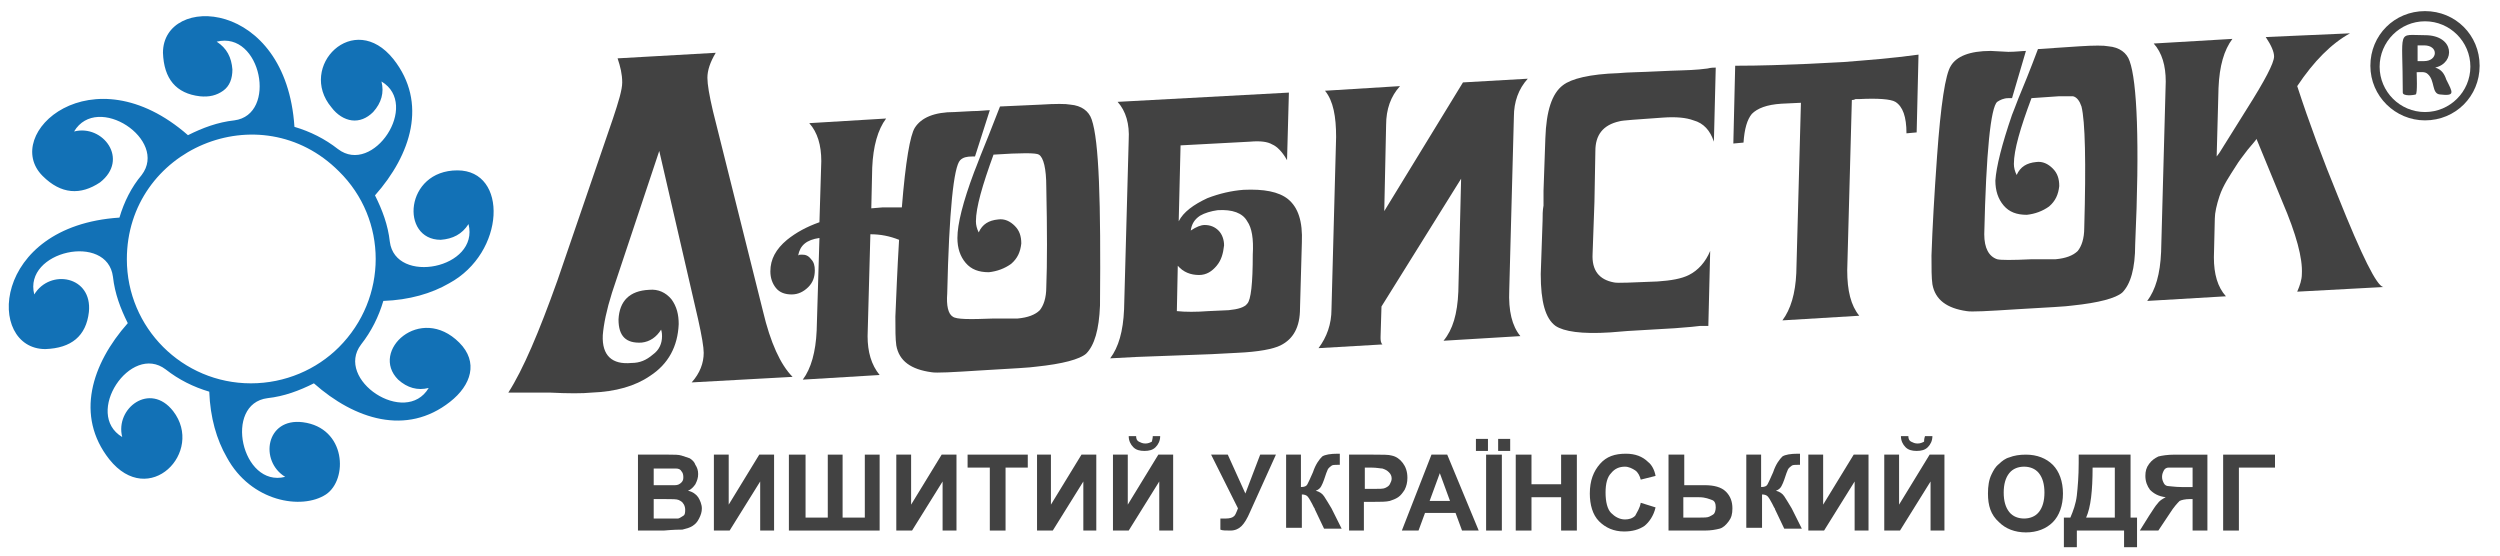 <?xml version="1.0" encoding="utf-8"?>
<!-- Generator: Adobe Illustrator 26.5.0, SVG Export Plug-In . SVG Version: 6.00 Build 0)  -->
<svg version="1.1" id="Шар_1" xmlns="http://www.w3.org/2000/svg" xmlns:xlink="http://www.w3.org/1999/xlink" x="0px" y="0px"
	 viewBox="0 0 270 60" style="enable-background:new 0 0 270 60;" xml:space="preserve">
<style type="text/css">
	.st0{fill-rule:evenodd;clip-rule:evenodd;fill:#424242;}
	.st1{fill-rule:evenodd;clip-rule:evenodd;fill:#1271B6;}
	.st2{fill:#424242;}
</style>
<path class="st0" d="M263.5,10.2c-0.9-0.1-0.5-1.5-1.3-2.2c-0.3-0.3-0.8-0.2-1.2-0.2c0,0.2,0.1,2.3-0.1,2.4
	c-0.3,0.1-1.4,0.2-1.4-0.2c0-7-0.7-6.2,2.4-6.2c3.2,0,3.3,3,1.1,3.5c0.7,0.2,1,0.7,1.2,1.3C264.9,10,265.2,10.4,263.5,10.2z
	 M261.8,4.9h-0.7v1.7h0.7C263.3,6.6,263.4,4.9,261.8,4.9z"/>
<path class="st1" d="M25.3,13c4.7-0.6,2.9-9.7-1.9-8.5c1.1,0.7,1.6,1.7,1.7,3c0,1-0.3,1.8-1,2.3c-0.7,0.5-1.5,0.7-2.5,0.6
	c-2.6-0.3-3.9-1.9-4-4.7c0-6.4,13.3-5.9,14.2,8c1.7,0.5,3.3,1.3,4.7,2.4c3.8,2.9,8.9-4.8,4.7-7.3c0.3,1.2,0,2.3-0.9,3.3
	c-0.7,0.7-1.5,1-2.3,0.9c-0.8-0.1-1.6-0.6-2.2-1.4C32.1,7.2,38.2,1,42.5,6.4c3.7,4.7,1.9,10.3-2,14.7c0.8,1.6,1.4,3.2,1.6,5
	c0.6,4.7,9.7,2.9,8.5-1.9c-0.7,1.1-1.7,1.6-3,1.7c-4.4,0-3.9-7.5,1.8-7.5c5.5,0,5.2,8.9-0.9,12.2c-1.9,1.1-4.3,1.8-7.1,1.9
	c-0.5,1.7-1.3,3.3-2.4,4.7c-2.9,3.8,4.8,8.9,7.3,4.7c-1.2,0.3-2.3,0-3.3-0.9c-3.1-3.1,2.4-8.2,6.6-4c2.1,2.1,1.3,4.6-1,6.4
	c-4.7,3.7-10.3,1.9-14.7-2c-1.6,0.8-3.2,1.4-5,1.6c-4.8,0.6-2.8,9.7,1.9,8.5c-2.8-1.7-2.1-6.4,1.9-5.9c4.7,0.6,4.9,6.2,2.5,7.8
	c-2.6,1.7-8.1,0.8-10.7-4c-1.1-1.9-1.8-4.3-1.9-7.1c-1.7-0.5-3.3-1.3-4.7-2.4c-3.8-2.9-8.9,4.8-4.7,7.3c-0.8-3.1,3-6,5.5-2.8
	c3.4,4.4-2.6,10.6-6.9,5.2c-3.7-4.7-1.9-10.3,2-14.7c-0.8-1.6-1.4-3.2-1.6-5c-0.6-4.8-9.7-2.8-8.5,1.9c1.7-2.8,6.3-2,5.9,1.9
	c-0.3,2.6-1.9,3.9-4.7,4c-6.4,0-5.9-13.3,8-14.2c0.5-1.7,1.3-3.3,2.4-4.6c2.9-3.8-4.8-8.9-7.3-4.7c3.1-0.8,6,3,2.8,5.5
	C8.7,21.1,6.6,21,4.6,19c-4.5-4.5,5.3-13.5,15.7-4.4C21.9,13.8,23.5,13.2,25.3,13z M36.6,18.5c-8.5-8.5-22.9-2.4-22.9,9.5
	c0,7.4,6,13.4,13.4,13.4c3.7,0,7.1-1.5,9.5-3.9C41.9,32.2,41.9,23.7,36.6,18.5z"/>
<g>
	<path class="st2" d="M74.7,41.3c0.9-1,1.3-2.1,1.3-3.2c0-0.6-0.2-1.8-0.6-3.6l-4.2-18.2l-5.1,15.3c-0.6,1.9-0.9,3.4-1,4.6
		c-0.1,2.2,1,3.2,3.1,3c0.9,0,1.6-0.3,2.3-0.9c0.7-0.5,1-1.2,1-2c0-0.1,0-0.4-0.1-0.7c-0.5,0.8-1.2,1.3-2.1,1.4
		c-1.7,0.1-2.5-0.7-2.5-2.5c0.1-2,1.2-3.1,3.3-3.2c1-0.1,1.8,0.3,2.4,1c0.6,0.8,0.8,1.7,0.8,2.7c-0.1,2.4-1.1,4.3-3.1,5.6
		c-1.6,1.1-3.7,1.7-6.3,1.8c-1,0.1-2.5,0.1-4.5,0c-2,0-3.5,0-4.5,0c1.6-2.5,3.3-6.5,5.3-12.1l6-17.5c0.6-1.8,1-3.1,1-3.9
		c0-0.9-0.2-1.7-0.5-2.6l10.6-0.6c-0.6,1-0.9,1.9-0.9,2.7c0,0.7,0.2,1.9,0.6,3.6l5.4,21.6c0.8,3.4,1.9,5.8,3.2,7.1L74.7,41.3z"/>
	<path class="st2" d="M117.9,12.9c-0.3-0.9-1.1-1.5-2.3-1.6c-0.5-0.1-1.6-0.1-3.2,0l-4.4,0.2c-0.9,2.3-1.6,4.1-2.1,5.3
		c-0.4,1-0.6,1.6-0.7,1.8c-1.2,3.2-1.8,5.6-1.8,7.1c0,1.1,0.3,2,0.9,2.7c0.6,0.7,1.4,1,2.5,1c0.9-0.1,1.7-0.4,2.4-0.9
		c0.7-0.6,1-1.3,1.1-2.2c0-0.8-0.2-1.4-0.7-1.9c-0.5-0.5-1.1-0.8-1.8-0.7c-1,0.1-1.7,0.5-2.1,1.4c-0.2-0.4-0.3-0.8-0.3-1.2
		c0-1.5,0.7-3.9,1.9-7.2c3-0.2,4.6-0.2,4.9,0c0.5,0.3,0.8,1.5,0.8,3.5c0.1,4.7,0.1,8.3,0,10.8c0,1.2-0.3,2-0.7,2.5
		c-0.5,0.5-1.3,0.8-2.4,0.9c-0.3,0-0.7,0-1.3,0c-0.6,0-1,0-1.3,0c-2.6,0.1-4,0.1-4.4-0.2c-0.5-0.3-0.7-1.2-0.6-2.5
		c0.2-8.9,0.7-13.7,1.4-14.4c0.3-0.3,0.7-0.4,1.3-0.4l0.3,0l1.6-5c-0.4,0-1.1,0.1-1.9,0.1l-1.9,0.1c-2.2,0-3.6,0.6-4.3,1.7
		c-0.5,0.8-1,3.6-1.4,8.6c-0.6,0-1.3,0-2.1,0l-1.2,0.1l0.1-4.4c0.1-2.3,0.6-4.1,1.5-5.3l-8.3,0.5c0.9,1,1.3,2.4,1.3,4.1l-0.2,6.6
		c-1.4,0.5-2.5,1.1-3.5,1.9c-1.2,1-1.8,2.1-1.8,3.4c0,0.7,0.2,1.3,0.6,1.8c0.4,0.5,1,0.7,1.7,0.7c0.7,0,1.3-0.3,1.8-0.8
		c0.5-0.5,0.7-1.1,0.7-1.8c0-0.5-0.1-0.9-0.4-1.2c-0.3-0.4-0.6-0.5-1-0.5c-0.2,0-0.3,0-0.4,0.1c0.2-1.1,0.9-1.7,2.3-1.9l-0.3,10
		c-0.1,2.3-0.6,4.1-1.5,5.3l8.3-0.5c-0.9-1.1-1.3-2.5-1.3-4.2l0.3-11c1.1,0,2.1,0.2,3.1,0.6c-0.2,3.3-0.3,6-0.4,8.3
		c0,1.4,0,2.4,0.1,3.1c0.3,1.7,1.6,2.6,3.8,2.9c0.5,0.1,2.3,0,5.4-0.2c3.4-0.2,5.3-0.3,5.9-0.4c2.9-0.3,4.7-0.8,5.4-1.4
		c0.9-0.9,1.4-2.6,1.5-5.2C118.9,21.8,118.7,15.2,117.9,12.9z"/>
	<path class="st2" d="M139.1,21.5c-1-0.8-2.6-1.1-4.8-1c-1.3,0.1-2.6,0.4-3.9,0.9c-1.5,0.7-2.6,1.5-3.1,2.5l0.2-8.2l7.5-0.4
		c1.1-0.1,1.9,0,2.4,0.3c0.5,0.2,1.1,0.8,1.6,1.7l0.2-7.3l-18.5,1c0.9,1,1.3,2.4,1.2,4.1l-0.5,18.3c-0.1,2.4-0.6,4.1-1.5,5.3
		c1.5-0.1,3.8-0.2,6.9-0.3c3.1-0.1,5.4-0.2,6.9-0.3c2.2-0.1,3.8-0.4,4.6-0.8c1.4-0.7,2.1-2,2.1-4l0.2-7.1
		C140.7,23.9,140.2,22.4,139.1,21.5z M134.7,32.8c-0.3,0.4-1,0.6-2,0.7l-2.2,0.1c-1.3,0.1-2.5,0.1-3.4,0l0.1-4.9
		c0.6,0.7,1.4,1,2.3,1c0.8,0,1.4-0.4,1.9-1c0.5-0.6,0.7-1.3,0.8-2.2c0-0.6-0.2-1.2-0.6-1.6c-0.4-0.4-0.9-0.6-1.5-0.6
		c-0.4,0-0.9,0.2-1.5,0.6c0.1-0.7,0.4-1.2,1-1.6c0.5-0.3,1.2-0.5,1.9-0.6c1.6-0.1,2.7,0.3,3.2,1.2c0.5,0.7,0.7,1.9,0.6,3.6
		C135.3,30.6,135.1,32.4,134.7,32.8z"/>
	<path class="st2" d="M163.5,12.6c0-1.6,0.5-3,1.5-4.1l-7,0.4l-8.5,13.9l0.2-9.3c0-1.7,0.5-3.1,1.5-4.2l-8.1,0.5
		c0.9,1.1,1.2,2.8,1.2,5l-0.5,18.6c0,1.6-0.5,3-1.4,4.2l6.9-0.4c-0.2-0.2-0.2-0.5-0.2-0.8l0.1-3.3l8.6-13.8l-0.3,12.2
		c-0.1,2.4-0.6,4.1-1.6,5.3l8.3-0.5c-0.9-1.1-1.3-2.7-1.2-5L163.5,12.6z"/>
	<path class="st2" d="M172.3,16.3l-0.1,5.5l-0.2,5.6c-0.1,1.8,0.7,2.8,2.3,3.1c0.4,0.1,2,0,4.7-0.1c1.5-0.1,2.6-0.3,3.4-0.7
		c1-0.5,1.8-1.4,2.3-2.6l-0.2,8.1c-0.2,0-0.5,0-0.9,0l-0.9,0.1c-1,0.1-2.4,0.2-4.4,0.3c-1.9,0.1-3.4,0.2-4.4,0.3
		c-3.1,0.2-5-0.1-5.9-0.7c-1.1-0.8-1.6-2.6-1.6-5.6l0.2-5.8c0-0.5,0-1.1,0.1-1.6c0-0.5,0-1,0-1.6l0.2-5.7c0.1-2.9,0.7-4.8,1.9-5.7
		c0.9-0.7,2.9-1.2,6-1.3c1-0.1,2.4-0.1,4.3-0.2c1.9-0.1,3.4-0.1,4.4-0.2l0.9-0.1c0.4-0.1,0.7-0.1,0.9-0.1l-0.2,8
		c-0.4-1.2-1.1-2-2.2-2.3c-0.8-0.3-1.9-0.4-3.3-0.3c-2.8,0.2-4.4,0.3-4.7,0.4C173.1,13.5,172.3,14.6,172.3,16.3z"/>
	<path class="st2" d="M199.1,6.7l-3.9,0.2c-2.4,0.1-5,0.2-7.8,0.2l-0.2,8.4l1.1-0.1c0.1-1.5,0.4-2.5,0.9-3.1c0.6-0.6,1.6-1,3.2-1.1
		l2.1-0.1l-0.5,18.4c-0.1,2.2-0.6,3.9-1.5,5.1l8.3-0.5c-0.9-1.1-1.3-2.7-1.3-4.9l0.5-18.4c0.1,0,0.2,0,0.4-0.1l0.4,0
		c2-0.1,3.4,0,3.9,0.3c0.8,0.5,1.2,1.6,1.2,3.4l1.1-0.1l0.2-8.4C204.3,6.3,201.6,6.5,199.1,6.7z"/>
	<path class="st2" d="M230,6.6c-0.3-0.9-1.1-1.5-2.3-1.6c-0.5-0.1-1.5-0.1-3.1,0l-4.5,0.3c-0.9,2.4-1.6,4.1-2.1,5.3
		c-0.4,1-0.6,1.6-0.7,1.8c-1.1,3.2-1.7,5.6-1.8,7.1c0,1.1,0.3,2,0.9,2.7c0.6,0.7,1.4,1,2.5,1c0.9-0.1,1.7-0.4,2.4-0.9
		c0.7-0.6,1-1.3,1.1-2.2c0-0.8-0.2-1.4-0.7-1.9c-0.5-0.5-1.1-0.8-1.8-0.7c-1,0.1-1.7,0.5-2.1,1.4c-0.2-0.4-0.3-0.8-0.3-1.2
		c0-1.5,0.7-3.9,1.9-7.1l2.9-0.2c0.9,0,1.4,0,1.6,0c0.4,0.1,0.7,0.5,0.9,1.1c0.4,1.6,0.5,6,0.3,13.1c0,1.2-0.3,2-0.7,2.5
		c-0.5,0.5-1.3,0.8-2.4,0.9c-0.3,0-0.7,0-1.3,0c-0.6,0-1,0-1.3,0c-2.1,0.1-3.3,0.1-3.7,0c-0.9-0.3-1.4-1.2-1.4-2.7
		c0.2-8.9,0.7-13.7,1.4-14.3c0.3-0.2,0.7-0.4,1.2-0.4l0.4,0l1.5-5.1c-0.4,0-1.1,0.1-1.9,0.1L215,5.5c-2.3,0-3.7,0.6-4.3,1.6
		c-0.6,0.9-1.1,4.2-1.5,9.8c-0.3,4.2-0.5,7.7-0.6,10.7c0,1.4,0,2.4,0.1,3.1c0.3,1.7,1.6,2.6,3.7,2.9c0.5,0.1,2.3,0,5.4-0.2
		c3.4-0.2,5.4-0.3,6-0.4c2.9-0.3,4.7-0.8,5.4-1.4c0.9-0.9,1.4-2.6,1.4-5.2C231.1,15.4,230.8,8.8,230,6.6z"/>
	<path class="st2" d="M257.4,31c-0.7-0.1-2.3-3.3-4.9-9.8c-1.6-3.9-3.1-7.9-4.4-11.9c1.8-2.7,3.7-4.6,5.7-5.7L244.7,4
		c0.6,0.9,0.9,1.6,0.9,2.1c0,0.7-1,2.6-2.9,5.6l-3,4.8l-0.3,0.4l0.2-7.4c0.1-2.4,0.6-4.1,1.5-5.3l-8.5,0.5c0.9,1,1.3,2.4,1.3,4.1
		l-0.5,18.4c-0.1,2.4-0.6,4.1-1.5,5.3l8.5-0.5c-0.9-1-1.3-2.4-1.3-4.2l0.1-4.2c0-0.6,0.2-1.5,0.5-2.4c0.4-1.2,1.1-2.2,1.8-3.3
		c0.3-0.5,0.7-1,1-1.4c0.1-0.2,1.2-1.4,1.2-1.5c0,0,2.8,6.8,2.8,6.8c1.5,3.5,2.2,6.1,2.1,7.8c0,0.6-0.2,1.2-0.5,1.9L257.4,31z"/>
</g>
<g>
	<path class="st2" d="M68.9,49.1h3.3c0.6,0,1.1,0,1.4,0.1c0.3,0.1,0.6,0.2,0.9,0.3c0.3,0.2,0.5,0.4,0.6,0.7c0.2,0.3,0.3,0.6,0.3,1
		c0,0.4-0.1,0.7-0.3,1.1c-0.2,0.3-0.5,0.6-0.8,0.7c0.5,0.1,0.9,0.4,1.1,0.7s0.4,0.8,0.4,1.2c0,0.4-0.1,0.7-0.3,1.1s-0.4,0.6-0.7,0.8
		c-0.3,0.2-0.7,0.3-1.1,0.4c-0.3,0-0.9,0-2,0.1h-2.8V49.1z M70.6,50.5v1.9h1.1c0.6,0,1,0,1.2,0c0.3,0,0.5-0.1,0.7-0.3
		c0.2-0.2,0.2-0.4,0.2-0.6c0-0.3-0.1-0.5-0.2-0.6c-0.1-0.2-0.3-0.3-0.6-0.3c-0.2,0-0.6,0-1.4,0H70.6z M70.6,53.8v2.2h1.5
		c0.6,0,1,0,1.1,0c0.2,0,0.4-0.2,0.6-0.3s0.2-0.4,0.2-0.7c0-0.2-0.1-0.5-0.2-0.6c-0.1-0.2-0.3-0.3-0.5-0.4s-0.7-0.1-1.5-0.1H70.6z"
		/>
	<path class="st2" d="M77.2,49.1h1.5v5.4l3.3-5.4h1.6v8.2h-1.5V52l-3.3,5.3h-1.7V49.1z"/>
	<path class="st2" d="M85.4,49.1H87v6.8h2.4v-6.8H91v6.8h2.4v-6.8h1.6l0,8.2l-9.8,0V49.1z"/>
	<path class="st2" d="M96.9,49.1h1.5v5.4l3.3-5.4h1.6v8.2h-1.5V52l-3.3,5.3h-1.7V49.1z"/>
	<path class="st2" d="M106.9,57.3v-6.8h-2.4v-1.4h6.5v1.4h-2.4v6.8H106.9z"/>
	<path class="st2" d="M112,49.1h1.5v5.4l3.3-5.4h1.6v8.2H117V52l-3.3,5.3H112V49.1z"/>
	<path class="st2" d="M120.3,49.1h1.5v5.4l3.3-5.4h1.6v8.2h-1.5V52l-3.3,5.3h-1.7V49.1z M124.5,47.1h0.8c0,0.5-0.2,0.9-0.5,1.2
		s-0.7,0.4-1.2,0.4c-0.5,0-0.9-0.1-1.2-0.4s-0.5-0.7-0.5-1.2h0.8c0,0.3,0.1,0.5,0.3,0.6c0.2,0.1,0.4,0.2,0.7,0.2
		c0.3,0,0.5-0.1,0.7-0.2C124.4,47.6,124.5,47.4,124.5,47.1z"/>
	<path class="st2" d="M130.8,49.1h1.8l1.9,4.2l1.6-4.2h1.7l-2.8,6.2c-0.3,0.7-0.6,1.2-0.9,1.5s-0.7,0.5-1.2,0.5
		c-0.5,0-0.9,0-1.1-0.1v-1.2c0.2,0,0.4,0,0.6,0c0.4,0,0.7-0.1,0.8-0.2c0.2-0.1,0.3-0.4,0.5-0.9L130.8,49.1z"/>
	<path class="st2" d="M138.8,49.1h1.7v3.5c0.4,0,0.6-0.1,0.7-0.3c0.1-0.2,0.3-0.6,0.6-1.3c0.3-0.9,0.7-1.4,1-1.7
		c0.3-0.2,0.9-0.3,1.7-0.3c0,0,0.1,0,0.2,0v1.2l-0.2,0c-0.3,0-0.6,0-0.7,0.1s-0.3,0.2-0.4,0.4c-0.1,0.2-0.2,0.5-0.4,1.1
		c-0.1,0.3-0.2,0.5-0.3,0.7c-0.1,0.2-0.3,0.4-0.6,0.5c0.4,0.1,0.7,0.3,0.9,0.6c0.2,0.3,0.5,0.8,0.8,1.3l1.1,2.2h-1.9l-1-2.1
		c0,0,0-0.1-0.1-0.2c0,0-0.1-0.2-0.2-0.4c-0.2-0.4-0.4-0.7-0.5-0.8c-0.1-0.1-0.3-0.2-0.6-0.2v3.6h-1.7V49.1z"/>
	<path class="st2" d="M145.7,57.3v-8.2h2.6c1,0,1.7,0,2,0.1c0.5,0.1,0.9,0.4,1.2,0.8c0.3,0.4,0.5,0.9,0.5,1.6c0,0.5-0.1,0.9-0.3,1.3
		c-0.2,0.3-0.4,0.6-0.7,0.8c-0.3,0.2-0.6,0.3-0.9,0.4c-0.4,0.1-1,0.1-1.7,0.1h-1.1v3.1H145.7z M147.4,50.5v2.3h0.9
		c0.7,0,1.1,0,1.3-0.1c0.2-0.1,0.4-0.2,0.5-0.4s0.2-0.4,0.2-0.6c0-0.3-0.1-0.5-0.3-0.7s-0.4-0.3-0.7-0.4c-0.2,0-0.6-0.1-1.2-0.1
		H147.4z"/>
	<path class="st2" d="M159.7,57.3h-1.8l-0.7-1.9h-3.3l-0.7,1.9h-1.8l3.2-8.2h1.7L159.7,57.3z M156.6,54.1l-1.1-3l-1.1,3H156.6z"/>
	<path class="st2" d="M159.4,48.7v-1.3h1.3v1.3H159.4z M160.5,57.3v-8.2h1.7v8.2H160.5z M161.8,48.7v-1.3h1.3v1.3H161.8z"/>
	<path class="st2" d="M163.7,57.3v-8.2h1.7v3.2h3.2v-3.2h1.7v8.2h-1.7v-3.6h-3.2v3.6H163.7z"/>
	<path class="st2" d="M177.2,54.3l1.6,0.5c-0.2,0.9-0.7,1.6-1.2,2c-0.6,0.4-1.3,0.6-2.2,0.6c-1.1,0-2-0.4-2.7-1.1
		c-0.7-0.7-1-1.8-1-3c0-1.4,0.4-2.4,1.1-3.2c0.7-0.8,1.6-1.1,2.8-1.1c1,0,1.8,0.3,2.4,0.9c0.4,0.3,0.7,0.9,0.8,1.5l-1.6,0.4
		c-0.1-0.4-0.3-0.8-0.6-1c-0.3-0.2-0.7-0.4-1.1-0.4c-0.6,0-1.1,0.2-1.5,0.7c-0.4,0.4-0.6,1.1-0.6,2.1c0,1,0.2,1.8,0.6,2.2
		c0.4,0.4,0.9,0.7,1.5,0.7c0.4,0,0.8-0.1,1.1-0.4C176.8,55.3,177.1,54.9,177.2,54.3z"/>
	<path class="st2" d="M180.2,49.1h1.7v3.3h2.2c1,0,1.8,0.2,2.3,0.7c0.5,0.5,0.7,1.1,0.7,1.8c0,0.6-0.1,1-0.4,1.4
		c-0.3,0.4-0.6,0.7-1,0.8c-0.4,0.1-0.9,0.2-1.6,0.2h-3.9V49.1z M181.9,55.9h1.6c0.5,0,0.9,0,1.1-0.1c0.2-0.1,0.4-0.2,0.5-0.3
		s0.2-0.4,0.2-0.7c0-0.4-0.1-0.7-0.4-0.8s-0.7-0.3-1.4-0.3h-1.7V55.9z"/>
	<path class="st2" d="M188.5,49.1h1.7v3.5c0.4,0,0.6-0.1,0.7-0.3c0.1-0.2,0.3-0.6,0.6-1.3c0.3-0.9,0.7-1.4,1-1.7
		c0.3-0.2,0.9-0.3,1.7-0.3c0,0,0.1,0,0.2,0v1.2l-0.2,0c-0.3,0-0.6,0-0.7,0.1s-0.3,0.2-0.4,0.4c-0.1,0.2-0.2,0.5-0.4,1.1
		c-0.1,0.3-0.2,0.5-0.3,0.7c-0.1,0.2-0.3,0.4-0.6,0.5c0.4,0.1,0.7,0.3,0.9,0.6c0.2,0.3,0.5,0.8,0.8,1.3l1.1,2.2h-1.9l-1-2.1
		c0,0,0-0.1-0.1-0.2c0,0-0.1-0.2-0.2-0.4c-0.2-0.4-0.4-0.7-0.5-0.8c-0.1-0.1-0.3-0.2-0.6-0.2v3.6h-1.7V49.1z"/>
	<path class="st2" d="M195.4,49.1h1.5v5.4l3.3-5.4h1.6v8.2h-1.5V52l-3.3,5.3h-1.7V49.1z"/>
	<path class="st2" d="M203.6,49.1h1.5v5.4l3.3-5.4h1.6v8.2h-1.5V52l-3.3,5.3h-1.7V49.1z M207.9,47.1h0.8c0,0.5-0.2,0.9-0.5,1.2
		s-0.7,0.4-1.2,0.4c-0.5,0-0.9-0.1-1.2-0.4s-0.5-0.7-0.5-1.2h0.8c0,0.3,0.1,0.5,0.3,0.6c0.2,0.1,0.4,0.2,0.7,0.2
		c0.3,0,0.5-0.1,0.7-0.2C207.8,47.6,207.8,47.4,207.9,47.1z"/>
	<path class="st2" d="M214.7,53.3c0-0.8,0.1-1.5,0.4-2.1c0.2-0.4,0.4-0.8,0.8-1.1c0.3-0.3,0.7-0.6,1.1-0.7c0.5-0.2,1.1-0.3,1.8-0.3
		c1.2,0,2.2,0.4,2.9,1.1c0.7,0.7,1.1,1.8,1.1,3.1c0,1.3-0.4,2.4-1.1,3.1s-1.7,1.1-2.9,1.1c-1.2,0-2.2-0.4-2.9-1.1
		C215,55.6,214.7,54.6,214.7,53.3z M216.4,53.2c0,0.9,0.2,1.6,0.6,2.1c0.4,0.5,1,0.7,1.6,0.7s1.2-0.2,1.6-0.7
		c0.4-0.5,0.6-1.2,0.6-2.1c0-0.9-0.2-1.6-0.6-2.1c-0.4-0.5-1-0.7-1.6-0.7s-1.2,0.2-1.6,0.7C216.6,51.6,216.4,52.3,216.4,53.2z"/>
	<path class="st2" d="M224.4,49.1h5.7v6.8h0.7v3.2h-1.4v-1.8h-5.1v1.8h-1.4v-3.2h0.7c0.3-0.7,0.6-1.5,0.7-2.4
		c0.1-0.9,0.2-2.1,0.2-3.5V49.1z M226,50.5c0,2.5-0.2,4.3-0.7,5.4h3.1v-5.4H226z"/>
	<path class="st2" d="M236.8,57.3v-3.4h-0.3c-0.5,0-0.9,0.1-1.1,0.2c-0.2,0.2-0.6,0.6-1.1,1.4l-1.2,1.8h-2l1-1.6
		c0.4-0.6,0.7-1.1,0.9-1.3c0.2-0.3,0.5-0.5,0.9-0.7c-0.8-0.1-1.3-0.4-1.7-0.8c-0.3-0.4-0.5-0.9-0.5-1.5c0-0.5,0.1-0.9,0.4-1.3
		s0.6-0.6,1-0.8c0.4-0.1,1-0.2,1.8-0.2h3.5v8.2H236.8z M236.8,50.5h-1.3c-0.7,0-1.1,0-1.3,0c-0.2,0-0.4,0.1-0.5,0.3
		c-0.1,0.2-0.2,0.4-0.2,0.7c0,0.3,0.1,0.5,0.2,0.7c0.1,0.2,0.3,0.3,0.5,0.3c0.2,0,0.7,0.1,1.4,0.1h1.2V50.5z"/>
	<path class="st2" d="M240.2,49.1h5.5v1.4h-3.9v6.8h-1.7V49.1z"/>
</g>
<g>
	<path class="st2" d="M261.9,13c-3.2,0-5.9-2.6-5.9-5.9s2.6-5.9,5.9-5.9s5.9,2.6,5.9,5.9S265.2,13,261.9,13z M261.9,2.3
		c-2.7,0-4.9,2.2-4.9,4.9c0,2.7,2.2,4.9,4.9,4.9s4.9-2.2,4.9-4.9C266.8,4.5,264.6,2.3,261.9,2.3z"/>
</g>
</svg>
